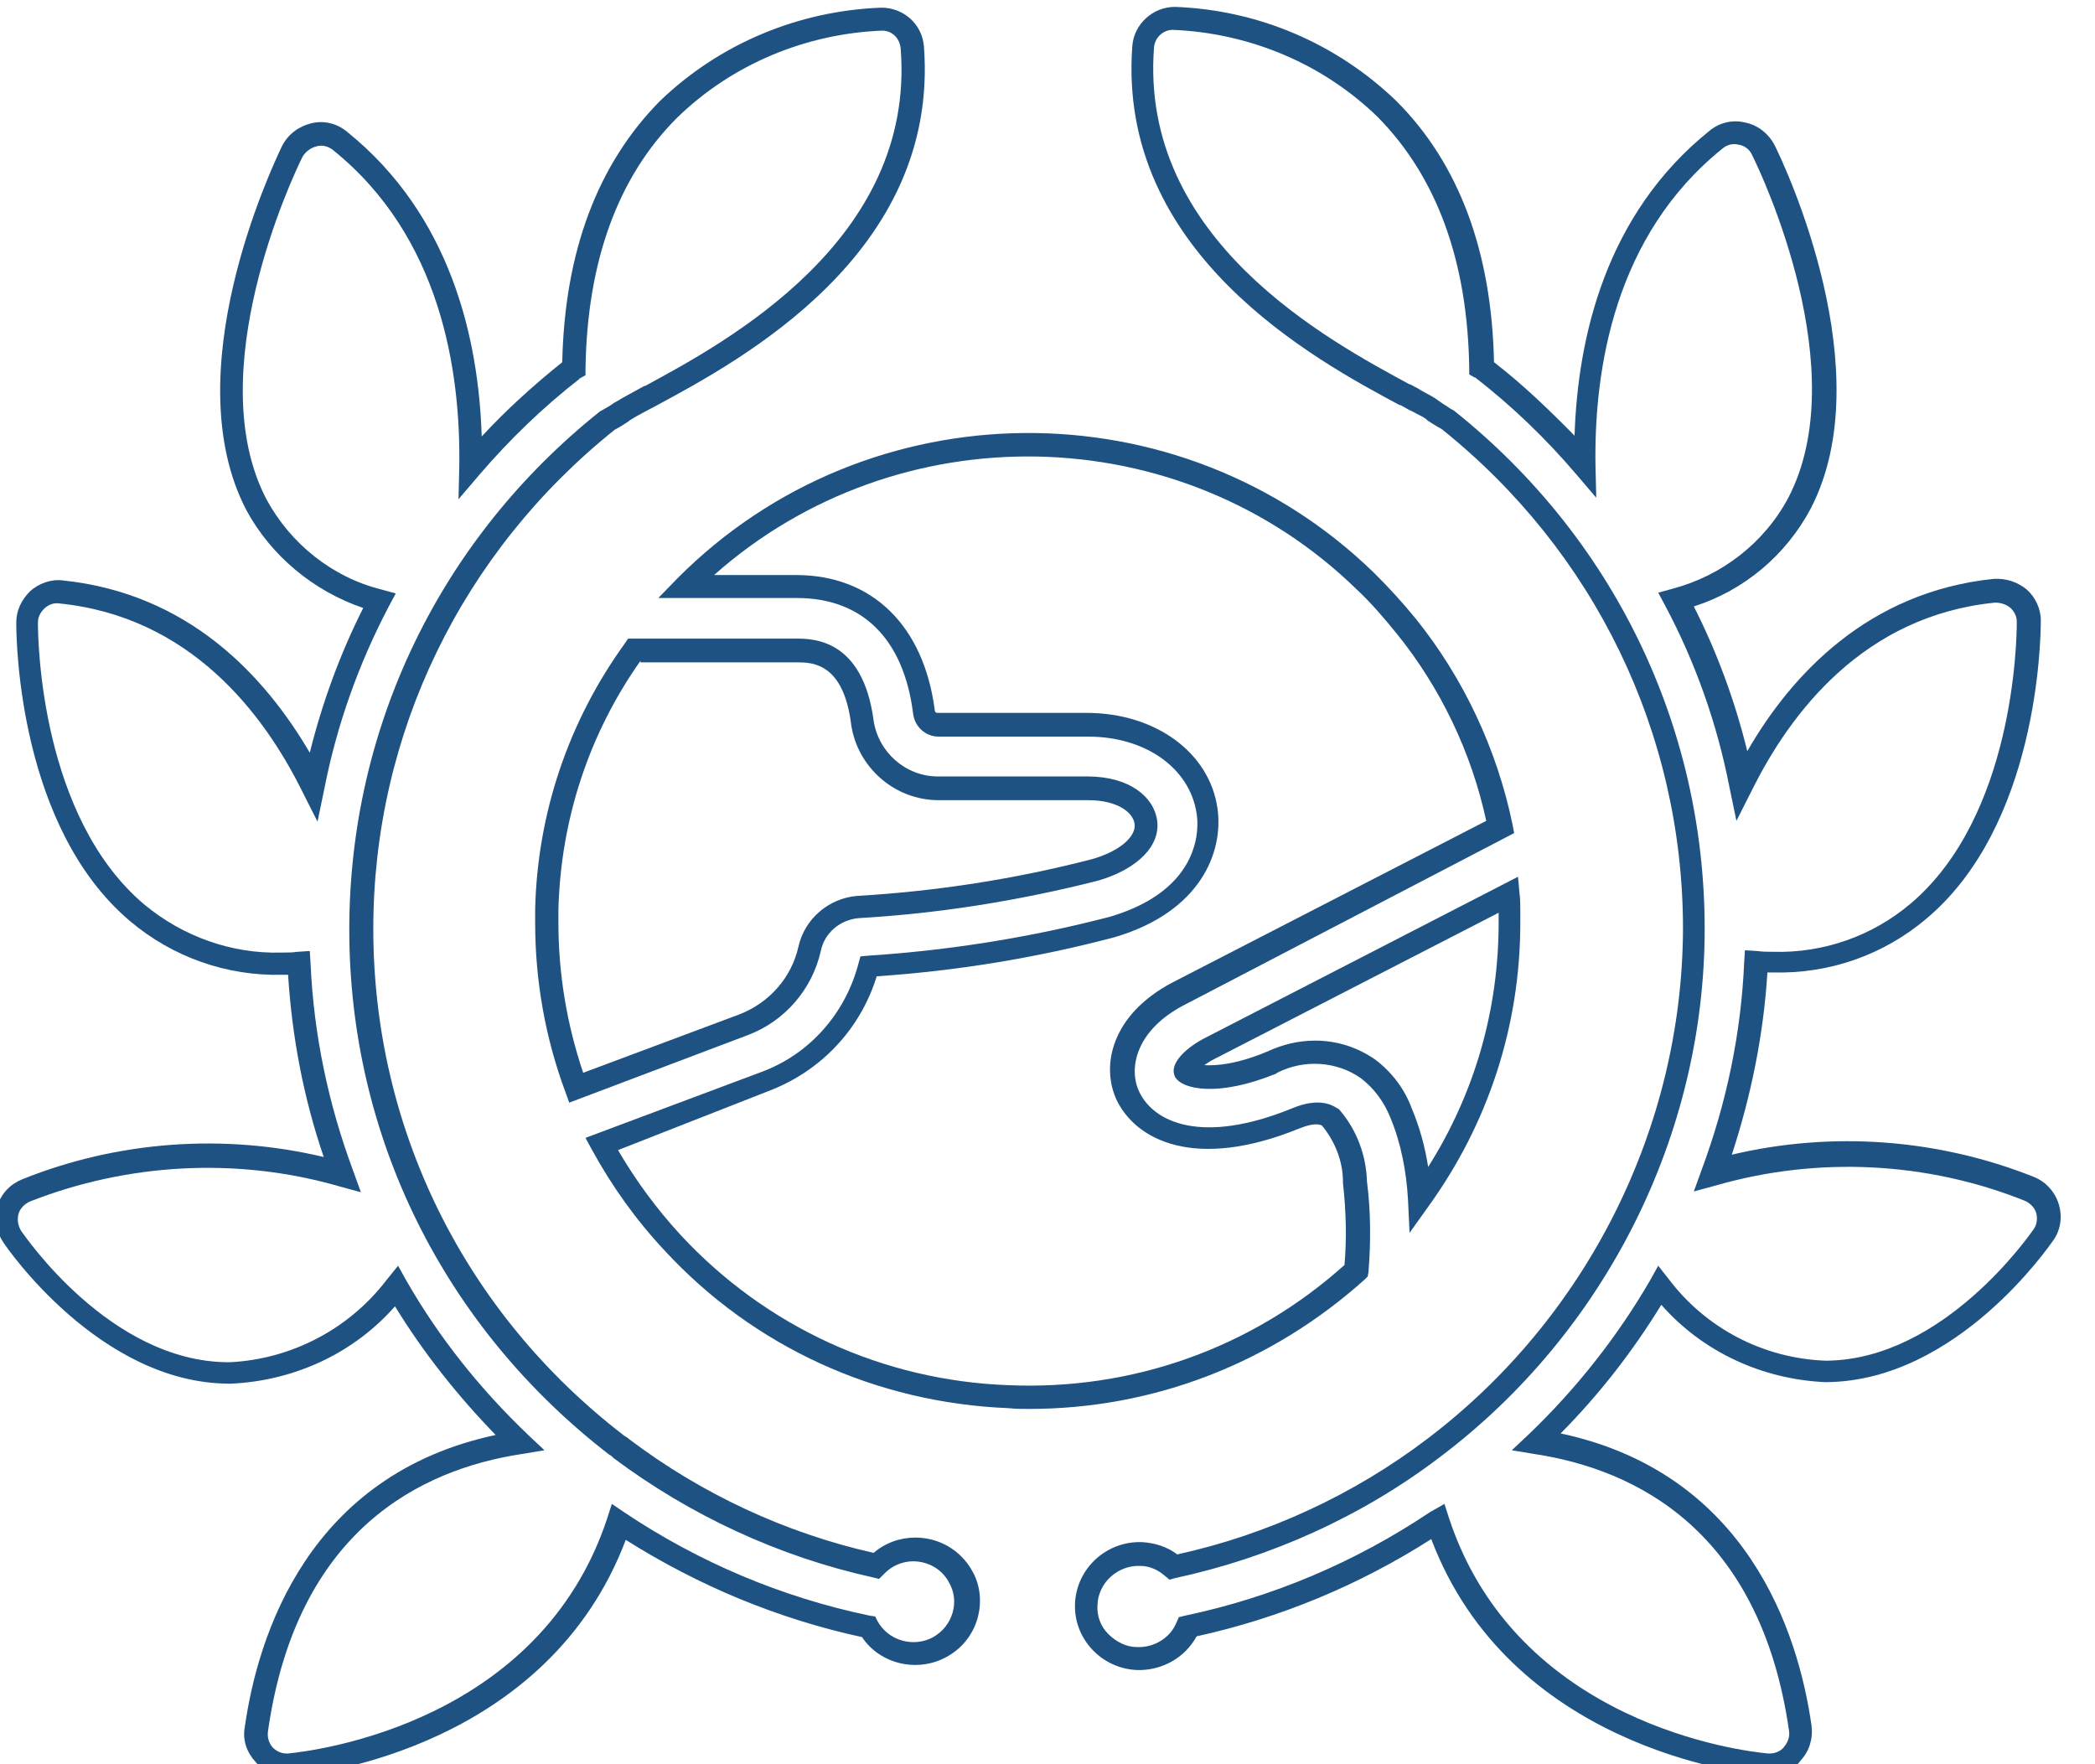 <svg width="76" height="64" viewBox="0 0 76 64" fill="none" xmlns="http://www.w3.org/2000/svg">
<g clip-path="url(#clip0_96_7656)">
<path d="M51.135 44.722L51.078 43.528C51.022 42.5 50.825 41.472 50.432 40.528C50.207 39.972 49.842 39.472 49.364 39.111C48.493 38.5 47.313 38.417 46.33 38.917L46.302 38.945C44.195 39.806 42.874 39.528 42.621 39.056L42.593 38.972C42.481 38.583 42.931 38.083 43.633 37.695L55.068 31.806L55.124 32.417C55.152 32.611 55.152 32.833 55.152 33.028C55.152 33.167 55.152 33.333 55.152 33.472C55.152 37.195 54 40.75 51.809 43.778L51.135 44.722ZM47.707 37.75C48.465 37.75 49.224 37.972 49.898 38.445C50.517 38.917 50.966 39.528 51.219 40.222C51.5 40.889 51.697 41.611 51.809 42.333C53.495 39.667 54.366 36.639 54.366 33.472C54.366 33.361 54.366 33.25 54.366 33.111L44.054 38.417C43.886 38.5 43.773 38.583 43.689 38.639C44.111 38.667 44.869 38.611 45.993 38.139C46.527 37.889 47.117 37.75 47.707 37.75Z" fill="#1D5283"/>
<path d="M37.339 51.111C37.086 51.111 36.834 51.111 36.581 51.083C31.776 50.889 27.337 48.861 24.106 45.361C23.067 44.25 22.195 43.028 21.465 41.694L21.24 41.278L27.618 38.889C29.36 38.25 30.652 36.778 31.13 35L31.214 34.694L31.523 34.667C34.474 34.472 37.424 34 40.289 33.25C43.633 32.25 43.492 29.972 43.408 29.5C43.155 27.861 41.554 26.722 39.475 26.722H34.052C33.574 26.722 33.181 26.361 33.125 25.889C32.788 23.194 31.299 21.694 28.91 21.694H23.881L24.584 20.972C31.495 14.028 42.818 13.944 49.842 20.778C50.376 21.305 50.882 21.861 51.359 22.444C53.101 24.611 54.309 27.194 54.871 29.917L54.928 30.222L42.987 36.444C41.245 37.333 40.907 38.722 41.329 39.611C41.863 40.722 43.605 41.528 46.836 40.222C47.875 39.778 48.353 40.111 48.493 40.194L48.55 40.222L48.606 40.278C49.224 41 49.561 41.917 49.589 42.861C49.73 43.944 49.73 45.056 49.645 46.139L49.617 46.306L49.505 46.417C46.133 49.444 41.863 51.111 37.339 51.111ZM22.42 41.722C23.067 42.833 23.825 43.861 24.696 44.806C27.787 48.139 32.029 50.083 36.581 50.25C41.104 50.444 45.431 48.889 48.774 45.889C48.859 44.917 48.831 43.917 48.718 42.917V42.861C48.718 42.139 48.437 41.417 47.96 40.833C47.735 40.722 47.398 40.833 47.117 40.944C43.352 42.472 41.217 41.361 40.514 39.917C39.924 38.667 40.318 36.806 42.537 35.639L53.916 29.778C53.382 27.305 52.258 24.944 50.657 22.972C50.207 22.417 49.73 21.861 49.224 21.389C42.79 15.111 32.535 14.972 25.904 20.861H28.882C31.636 20.861 33.518 22.694 33.912 25.778C33.912 25.833 33.968 25.861 33.996 25.861H39.418C41.919 25.861 43.886 27.305 44.167 29.333C44.391 30.917 43.548 33.083 40.43 34C37.592 34.75 34.698 35.222 31.804 35.417C31.214 37.333 29.782 38.861 27.871 39.583L22.42 41.722Z" fill="#1D5283"/>
<path d="M20.65 40L20.51 39.611C19.779 37.639 19.414 35.583 19.414 33.472C19.414 33.306 19.414 33.139 19.414 32.972C19.498 29.5 20.622 26.167 22.673 23.333L22.786 23.167H28.883C29.473 23.167 31.299 23.167 31.692 26.139C31.861 27.278 32.844 28.167 34.024 28.167H39.447C41.02 28.167 41.863 28.945 41.975 29.75C42.116 30.667 41.273 31.528 39.84 31.945C37.002 32.667 34.08 33.139 31.158 33.306C30.484 33.361 29.922 33.833 29.782 34.472C29.473 35.889 28.461 37.056 27.112 37.556L20.65 40ZM23.235 23.972C21.353 26.639 20.341 29.75 20.257 33C20.257 33.167 20.257 33.333 20.257 33.472C20.257 35.333 20.566 37.167 21.156 38.917L26.803 36.806C27.899 36.389 28.714 35.472 28.967 34.333C29.192 33.333 30.062 32.583 31.102 32.5C33.968 32.333 36.834 31.889 39.615 31.167C40.599 30.889 41.217 30.361 41.16 29.889C41.104 29.472 40.542 29.028 39.475 29.028H34.052C32.451 29.028 31.102 27.833 30.877 26.278C30.596 24.028 29.444 24.028 28.911 24.028H23.235V23.972Z" fill="#1D5283"/>
<path d="M10.395 64.417C9.974 64.417 9.552 64.25 9.271 63.917C8.962 63.583 8.794 63.139 8.878 62.667C9.356 59.278 11.21 53.5 17.981 52.056C16.604 50.639 15.368 49.083 14.329 47.389C12.839 49.083 10.704 50.083 8.4 50.194H8.288C3.624 50.167 0.252 45.278 0.112 45.056C-0.141 44.667 -0.225 44.167 -0.085 43.722C0.056 43.278 0.393 42.944 0.814 42.778C4.27 41.389 8.119 41.111 11.744 41.972C11.013 39.833 10.592 37.611 10.451 35.361C10.395 35.361 10.311 35.361 10.255 35.361C8.232 35.417 6.265 34.722 4.72 33.417C0.702 30.028 0.59 23.333 0.59 22.583C0.59 22.139 0.786 21.75 1.095 21.445C1.404 21.167 1.854 21 2.275 21.056C6.855 21.528 9.608 24.528 11.238 27.306C11.688 25.5 12.334 23.722 13.177 22.056C11.379 21.445 9.833 20.167 8.934 18.5C6.349 13.528 9.833 6.139 10.227 5.306C10.451 4.861 10.845 4.583 11.294 4.472C11.744 4.361 12.221 4.472 12.587 4.778C16.352 7.806 17.363 12.278 17.475 15.833C18.375 14.861 19.358 13.972 20.397 13.139C20.482 9.111 21.69 5.944 23.938 3.667C26.101 1.583 28.967 0.389 31.973 0.278C32.788 0.278 33.462 0.889 33.518 1.694C34.08 9.194 26.888 13.056 23.797 14.722C23.488 14.889 23.095 15.083 22.842 15.25L22.814 15.278C22.645 15.389 22.477 15.5 22.308 15.583C16.745 20.028 13.542 26.639 13.542 33.694C13.542 40.944 16.857 47.639 22.645 52.083C22.701 52.111 22.786 52.167 22.842 52.222C25.455 54.194 28.489 55.611 31.692 56.333C32.114 55.972 32.647 55.778 33.209 55.778C34.052 55.778 34.839 56.222 35.26 56.972C35.569 57.5 35.626 58.139 35.457 58.722C35.288 59.306 34.895 59.806 34.333 60.111C33.265 60.694 31.917 60.361 31.271 59.389C28.208 58.722 25.342 57.528 22.701 55.861C19.864 63.361 11.547 64.361 10.592 64.445L10.395 64.417ZM14.441 45.917L14.75 46.472C15.93 48.528 17.419 50.389 19.133 52.028L19.751 52.611L18.908 52.75C15.284 53.306 10.76 55.5 9.721 62.806C9.693 63.028 9.749 63.222 9.889 63.389C10.03 63.528 10.198 63.611 10.395 63.611H10.451C11.547 63.5 19.583 62.472 22.027 55.083L22.196 54.556L22.645 54.861C25.342 56.667 28.349 57.944 31.552 58.611L31.748 58.639L31.832 58.806C32.226 59.528 33.153 59.778 33.855 59.389C34.193 59.194 34.446 58.889 34.558 58.5C34.67 58.111 34.614 57.722 34.417 57.389C34.164 56.917 33.659 56.639 33.125 56.639C32.732 56.639 32.338 56.806 32.057 57.111L31.889 57.278L31.664 57.222C28.264 56.472 25.033 54.972 22.252 52.889L22.224 52.861C22.196 52.833 22.196 52.833 22.168 52.806L22.111 52.778C16.127 48.167 12.671 41.25 12.671 33.722C12.671 26.361 15.986 19.528 21.774 14.917L21.83 14.889C21.971 14.806 22.139 14.722 22.28 14.611L22.336 14.583C22.561 14.444 22.87 14.278 23.376 14H23.404C26.326 12.417 33.209 8.722 32.675 1.778C32.647 1.389 32.366 1.111 32.001 1.111C29.22 1.222 26.55 2.333 24.556 4.278C22.42 6.417 21.297 9.472 21.24 13.389V13.611L21.044 13.722C21.044 13.722 21.015 13.722 21.015 13.75C19.695 14.778 18.487 15.944 17.391 17.222L16.633 18.111L16.661 16.945C16.717 13.444 15.986 8.583 12.081 5.444C11.912 5.306 11.688 5.25 11.491 5.306C11.266 5.361 11.098 5.5 10.985 5.667C10.592 6.444 7.277 13.528 9.665 18.111C10.536 19.722 12.053 20.945 13.851 21.389L14.357 21.528L14.104 22C13.008 24.083 12.221 26.306 11.772 28.583L11.519 29.806L10.957 28.695C9.552 25.861 6.883 22.361 2.135 21.889C1.938 21.861 1.742 21.945 1.601 22.083C1.461 22.222 1.376 22.389 1.376 22.583C1.376 23.306 1.489 29.639 5.226 32.806C6.63 33.972 8.4 34.611 10.227 34.556C10.423 34.556 10.62 34.556 10.789 34.528L11.238 34.5L11.266 34.944C11.379 37.528 11.912 40.056 12.811 42.472L13.092 43.25L12.278 43.028C8.597 41.972 4.635 42.194 1.095 43.583C0.899 43.667 0.73 43.833 0.674 44.028C0.618 44.222 0.646 44.444 0.758 44.639C0.899 44.833 3.989 49.389 8.26 49.417H8.344C10.564 49.306 12.643 48.222 13.992 46.472L14.441 45.917Z" fill="#1D5283"/>
<path d="M64.201 64.417H64.06C63.105 64.333 54.76 63.333 51.922 55.833C49.31 57.5 46.444 58.694 43.409 59.361C42.988 60.139 42.145 60.611 41.246 60.583C39.954 60.528 38.942 59.444 38.998 58.167C39.054 56.889 40.15 55.889 41.443 55.944C41.892 55.972 42.342 56.111 42.707 56.389C45.994 55.667 49.113 54.222 51.782 52.194C57.57 47.806 61.026 40.917 61.054 33.694C61.054 26.611 57.851 20 52.288 15.556C52.119 15.472 51.951 15.361 51.782 15.25L51.754 15.222C51.754 15.222 51.754 15.222 51.726 15.194C51.614 15.111 51.417 15.028 51.22 14.917C51.08 14.861 50.967 14.778 50.799 14.694H50.771C47.708 13.056 40.516 9.167 41.077 1.667C41.134 0.889 41.808 0.25 42.623 0.25C45.657 0.361 48.495 1.583 50.658 3.667C52.934 5.944 54.114 9.139 54.198 13.139C55.238 13.944 56.193 14.861 57.12 15.806C57.233 12.25 58.244 7.778 62.009 4.75C62.374 4.444 62.852 4.333 63.301 4.444C63.751 4.528 64.144 4.833 64.369 5.25C64.791 6.083 68.246 13.5 65.69 18.444C64.791 20.139 63.273 21.417 61.447 22C62.29 23.667 62.936 25.417 63.386 27.25C64.987 24.472 67.769 21.472 72.32 21C72.77 20.972 73.191 21.111 73.528 21.389C73.838 21.667 74.034 22.083 74.034 22.5C74.034 23.25 73.922 29.944 69.876 33.333C68.331 34.639 66.364 35.333 64.313 35.278C64.257 35.278 64.201 35.278 64.116 35.278C63.976 37.528 63.526 39.75 62.824 41.889C66.448 41.028 70.297 41.306 73.781 42.694C74.203 42.861 74.54 43.222 74.68 43.667C74.821 44.111 74.765 44.611 74.484 45C74.343 45.194 71 50.083 66.28 50.139H66.195C63.892 50.028 61.756 49.028 60.267 47.333C59.227 49.028 58.019 50.583 56.615 52C63.386 53.444 65.24 59.222 65.718 62.611C65.774 63.083 65.633 63.528 65.324 63.861C65.043 64.25 64.65 64.417 64.201 64.417ZM52.4 54.556L52.569 55.083C55.041 62.556 63.217 63.528 64.144 63.611H64.201C64.397 63.611 64.594 63.528 64.706 63.389C64.847 63.222 64.931 63.028 64.903 62.806C63.863 55.5 59.312 53.306 55.687 52.75L54.844 52.611L55.463 52.028C57.176 50.389 58.666 48.5 59.846 46.472L60.155 45.917L60.548 46.417C61.897 48.194 63.976 49.278 66.224 49.361H66.28C70.522 49.306 73.641 44.778 73.781 44.583C73.894 44.417 73.922 44.194 73.866 44C73.809 43.806 73.641 43.639 73.444 43.556C69.904 42.139 65.942 41.944 62.262 43L61.447 43.222L61.728 42.444C62.627 40.028 63.161 37.5 63.273 34.917L63.301 34.472L63.751 34.5C63.948 34.528 64.116 34.528 64.313 34.528C66.167 34.583 67.937 33.944 69.314 32.778C73.051 29.611 73.163 23.278 73.163 22.556C73.163 22.361 73.079 22.194 72.938 22.056C72.77 21.917 72.573 21.861 72.376 21.861C67.628 22.333 64.959 25.833 63.554 28.667L62.992 29.778L62.739 28.556C62.29 26.25 61.503 24.028 60.408 21.972L60.155 21.5L60.66 21.361C62.459 20.889 64.004 19.694 64.875 18.056C67.263 13.472 63.948 6.389 63.554 5.611C63.47 5.417 63.273 5.278 63.077 5.25C62.852 5.194 62.655 5.25 62.487 5.389C58.581 8.528 57.823 13.361 57.879 16.889L57.907 18.056L57.148 17.167C56.081 15.917 54.873 14.75 53.552 13.722C53.524 13.694 53.524 13.694 53.496 13.694L53.299 13.583V13.361C53.243 9.472 52.119 6.417 49.984 4.25C47.989 2.306 45.32 1.194 42.538 1.083C42.201 1.083 41.892 1.361 41.864 1.722C41.33 8.694 48.214 12.361 51.136 13.944H51.164C51.304 14.028 51.445 14.083 51.557 14.167C51.81 14.306 52.035 14.417 52.175 14.528L52.372 14.667C52.484 14.722 52.569 14.806 52.681 14.861L52.737 14.889C58.525 19.5 61.84 26.333 61.84 33.694C61.84 41.167 58.244 48.333 52.232 52.861C49.422 55 46.107 56.5 42.623 57.25L42.426 57.306L42.258 57.167C42.005 56.944 41.696 56.806 41.358 56.806C40.544 56.778 39.841 57.417 39.813 58.222C39.785 58.611 39.925 59 40.206 59.278C40.487 59.556 40.853 59.75 41.246 59.75C41.864 59.778 42.454 59.417 42.679 58.861L42.763 58.667L42.988 58.611C46.163 57.944 49.169 56.667 51.866 54.861L52.4 54.556Z" fill="#1D5283"/>
</g>
<defs>
<clipPath id="clip0_96_7656">
<rect width="76" height="64" fill="white"/>
</clipPath>
</defs>
</svg>
